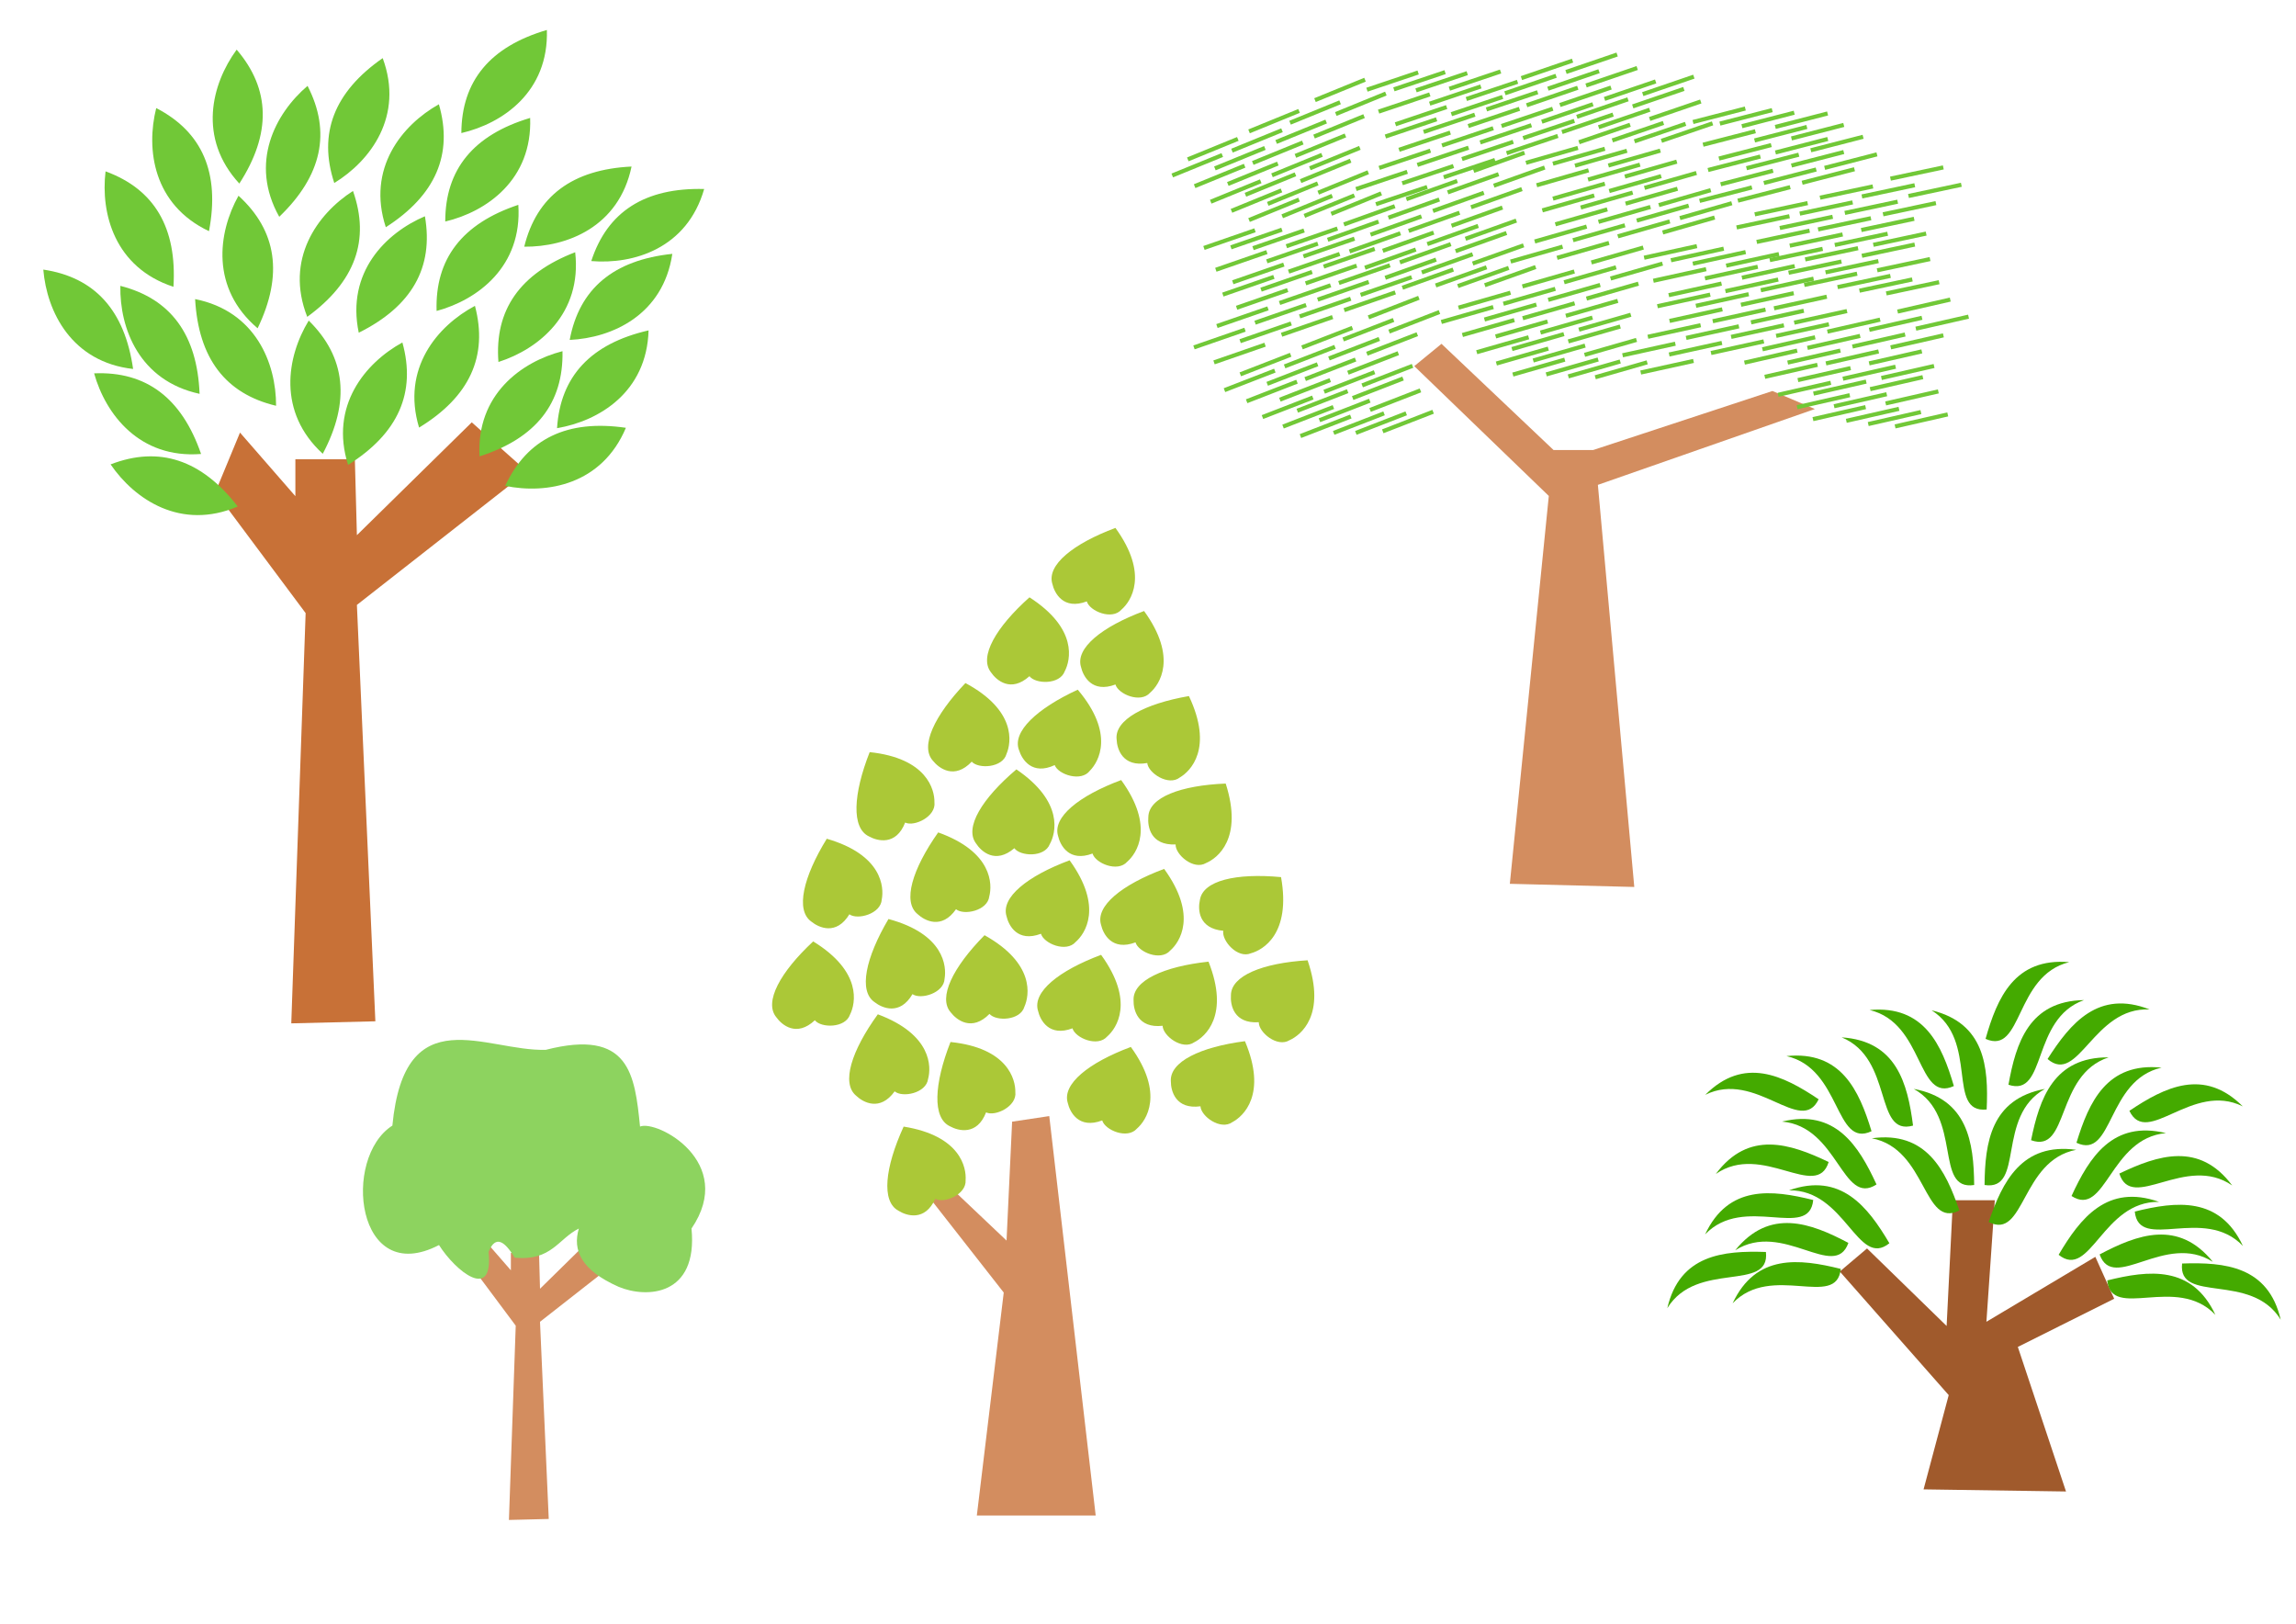<svg xmlns="http://www.w3.org/2000/svg" viewBox="0 0 1052.4 744.09" version="1.0"><g fill-rule="evenodd"><path d="M216.802 581.273l19.587 26.266-3.115 89.03 18.25-.447-4.008-90.366 36.947-28.934-12.016-10.685-24.93 24.484-.444-16.471h-12.91v8.012l-12.02-13.8-5.341 12.91z" fill="#d38d5f"/><path d="M201.222 570.588c-38.09 19.783-44.567-39.99-21.367-54.75 5.608-58.839 42.852-33.851 70.333-34.723 38.365-9.823 40.776 11.35 43.18 35.165 7.792-3.165 44.307 16.3 23.591 46.742 3.019 31.007-20.6 32.075-33.385 26.71-17.168-7.598-21.22-16.743-18.25-26.71-9.492 4.712-12.493 14.986-29.382 13.353-4.499-7.309-8.698-10.702-12.018-2.668 2.412 23.08-15.16 8.82-22.702-3.119z" fill="#8dd35f"/></g><g fill-rule="evenodd"><path d="M692.05 405.036l57.044 1.447-16.686-184.278 99.467-34.757-19.448-8.262-82.199 27.06h-18.133l-51.369-48.676-12.477 10.222 61.666 59.493-17.864 177.751z" fill="#d38d5f"/><g stroke="#71c837" stroke-width="3" fill="#55d400"><path d="M627.998 187.874l23.088-8.964M621.472 198.39l23.081-8.957M627.272 145.43l23.088-8.956M596.799 159.217l23.088-8.963M568.506 171.55l23.088-8.963M615.665 155.584l23.088-8.957M588.819 167.918l23.088-8.957M561.252 178.804l23.088-8.957M636.705 151.958L659.793 143M609.138 164.29l23.082-8.956M580.839 175.904l23.088-8.964M626.545 162.117l23.088-8.957M571.412 183.884l23.082-8.964M598.252 173.724l23.088-8.957M617.839 170.824l23.088-8.963M578.665 191.137l23.082-8.957M588.099 195.49l23.081-8.957M596.078 199.844l23.082-8.957M586.645 183.157l23.082-8.957M606.959 179.53l23.088-8.963M624.372 176.624l23.081-8.957M594.625 188.237l23.088-8.963M620.018 182.43l23.088-8.956M604.785 192.59l23.082-8.963M633.805 197.664l23.081-8.957M611.312 198.39l23.088-8.957" stroke-width="1.879"/><g><path d="M580.688 115.526l-23.4 8.112M587.596 105.255l-23.395 8.106M579.86 157.967l-23.4 8.105M610.817 145.306l-23.4 8.111M639.543 134.017l-23.4 8.112M591.83 148.245l-23.4 8.106M619.11 136.903l-23.4 8.106M647.057 127.034l-23.4 8.105M570.672 151.099l-23.4 8.106M598.672 139.784l-23.394 8.105M627.378 129.215l-23.401 8.112M581.197 141.318l-23.4 8.106M637.09 121.585l-23.394 8.112M609.896 130.755l-23.4 8.106M590.217 132.936l-23.401 8.112M630.108 114.071l-23.395 8.106M620.84 109.375l-23.394 8.106M613.025 104.733l-23.394 8.106M621.84 121.754l-23.394 8.105M601.408 124.634l-23.4 8.112M583.9 126.9l-23.394 8.107M614.052 116.385l-23.4 8.112M588.463 121.258l-23.4 8.105M604.059 111.663l-23.395 8.112M575.244 105.53l-23.394 8.105M597.749 105.627l-23.4 8.106" stroke-width="1.879"/></g><g><path d="M726.308 162.62l23.804-6.842M718.858 172.503l23.797-6.835M729.42 120.284l23.802-6.834M697.825 131.261l23.804-6.84M668.534 140.988l23.803-6.84M716.943 129.348l23.802-6.835M689.092 139.205l23.803-6.835M660.655 147.556l23.803-6.834M738.224 127.636l23.803-6.834M709.656 137.429l23.797-6.835M680.423 146.438l23.804-6.841M727.188 136.837l23.803-6.835M670.314 153.533l23.797-6.841M697.962 145.84l23.803-6.835M717.73 144.721l23.804-6.84M676.882 161.412l23.797-6.835M685.884 166.6l23.796-6.835M693.438 171.656l23.796-6.835M685.55 154.186l23.797-6.835M706.108 152.41l23.804-6.842M723.713 151.088l23.796-6.835M693.04 159.966l23.802-6.841M718.853 156.477l23.803-6.834M702.764 165.22l23.797-6.842M731.207 172.894l23.796-6.835M708.74 171.585l23.803-6.834" stroke-width="1.879"/><g><path d="M782.027 123.358l-24.19 5.316M790.09 113.967l-24.183 5.31M776.235 165.41l-24.189 5.31M808.462 156.46l-24.19 5.317M838.311 148.613l-24.19 5.316M789.261 157.157l-24.188 5.31M817.681 149.088l-24.188 5.31M846.591 142.558l-24.188 5.31M767.914 157.514l-24.188 5.31M797.046 149.555l-24.182 5.31M826.792 142.42l-24.19 5.316M779.512 149.033l-24.188 5.31M837.331 135.98l-24.183 5.317M809.25 141.903l-24.188 5.31M789.451 141.765l-24.19 5.316M831.276 127.7l-24.182 5.311M822.622 121.952l-24.182 5.31M815.405 116.426l-24.183 5.31M822.167 134.362l-24.183 5.31M801.538 134.83l-24.19 5.316M783.885 135.031l-24.182 5.31M815.06 128.118l-24.19 5.316M789.077 129.961l-24.188 5.31M805.689 122.258l-24.184 5.317M777.79 112.793l-24.182 5.311M800.129 115.525l-24.189 5.31" stroke-width="1.879"/></g></g><g><path d="M675.03 120.77l23.323-8.334M668.222 131.106l23.315-8.328M675.455 78.324l23.322-8.329M644.62 91.28l23.322-8.335M616.003 102.841l23.322-8.334M663.577 88.159L686.9 79.83M636.407 99.76l23.322-8.328M608.555 109.895l23.323-8.328M684.707 85.104l23.323-8.329M656.817 96.685l23.316-8.328M628.213 107.527l23.323-8.334M674.276 94.984l23.322-8.328M618.574 115.248l23.316-8.334M645.679 105.82l23.322-8.328M665.337 103.452l23.322-8.335M625.628 122.696l23.316-8.329M634.94 127.303l23.315-8.328M642.799 131.87l23.315-8.327M633.821 114.935l23.316-8.328M654.225 111.86l23.322-8.334M671.71 109.427l23.316-8.329M641.66 120.23l23.323-8.335M667.201 115.113l23.323-8.328M651.698 124.856l23.316-8.334M680.57 130.714l23.316-8.328M658.066 130.831l23.322-8.328" stroke-width="1.879"/><g><path d="M728.151 78.06l-23.804 6.837M735.603 68.177l-23.798 6.832M785.922 99.7l-23.804 6.838M737.512 111.333l-23.804 6.831M765.364 101.48l-23.804 6.831M793.802 93.133l-23.804 6.831M716.23 113.04l-23.804 6.832M744.8 103.253l-23.798 6.831M774.034 94.249l-23.805 6.837M727.267 103.842l-23.803 6.831M784.144 87.155l-23.798 6.838M756.495 94.844l-23.804 6.83M736.726 95.96l-23.804 6.837M777.577 79.275l-23.798 6.831M768.576 74.086l-23.797 6.831M761.023 69.028l-23.797 6.832M768.907 86.5l-23.797 6.831M748.35 88.273l-23.805 6.837M730.745 89.592l-23.798 6.831M761.42 80.719l-23.804 6.837M735.606 84.203l-23.804 6.831M751.696 75.464l-23.798 6.838M723.255 67.785l-23.798 6.831M745.72 69.097l-23.803 6.83" stroke-width="1.879"/></g></g><g><path d="M604.22 88.308l22.925-9.37M597.88 98.939l22.92-9.364M602.744 45.885l22.926-9.363M572.52 60.207l22.925-9.37M544.448 73.038l22.926-9.37M591.318 56.242l22.926-9.363M564.694 69.047l22.926-9.363M537.324 80.418l22.926-9.363M612.29 52.244l22.927-9.363M584.946 65.062l22.92-9.363M556.856 77.173l22.926-9.37M602.312 62.582l22.926-9.363M547.572 85.318l22.92-9.37M574.228 74.686l22.926-9.363M593.76 71.44l22.926-9.369M554.952 92.442l22.92-9.363M564.46 96.628l22.92-9.363M572.516 100.84l22.92-9.363M562.79 84.322l22.92-9.363M583.036 80.338l22.926-9.37M600.395 77.124l22.92-9.363M570.858 89.26l22.926-9.369M596.145 83.007l22.926-9.363M581.093 93.434l22.92-9.37M610.198 97.994l22.92-9.363M587.721 99.118l22.926-9.363" stroke-width="1.879"/><g><path d="M655.376 43.265L631.9 51.16M662.378 33.058l-23.468 7.89M654.155 85.696l-23.474 7.889M685.228 73.321l-23.474 7.896M714.057 62.299l-23.475 7.895M666.215 76.085l-23.474 7.89M693.599 64.996l-23.475 7.89M721.635 55.386l-23.474 7.889M645.031 78.743l-23.474 7.89M673.134 67.687l-23.468 7.89M701.936 57.385l-23.474 7.895M655.646 69.06l-23.474 7.89M711.72 49.845l-23.47 7.896M684.442 58.763l-23.475 7.89M664.743 60.762l-23.475 7.895M704.806 42.267l-23.468 7.89M695.583 37.486l-23.468 7.889M687.81 32.771l-23.467 7.89M696.469 49.873L673 57.762M676.01 52.564l-23.474 7.895M658.483 54.669l-23.468 7.889M688.73 44.432l-23.474 7.895M663.098 49.068l-23.475 7.889M678.78 39.618l-23.468 7.895M650.024 33.219l-23.468 7.889M672.527 33.524l-23.474 7.89" stroke-width="1.879"/></g></g><g><path d="M864.313 184.886l24.148-5.504M856.324 194.34l24.14-5.5M869.777 142.79l24.147-5.498M837.621 151.99l24.147-5.504M807.833 160.071l24.148-5.504M856.815 151.145l24.147-5.498M828.459 159.436l24.146-5.498M799.6 166.19l24.147-5.498M878.159 150.622l24.146-5.499M849.09 158.808l24.14-5.5M819.4 166.174l24.148-5.504M866.628 159.193l24.146-5.498M808.912 172.696l24.141-5.505M836.946 166.554l24.146-5.498M856.746 166.538l24.147-5.504M815.031 180.929l24.14-5.5M823.73 186.61l24.14-5.5M830.99 192.079l24.14-5.5M824.089 174.196l24.14-5.499M844.713 173.567l24.148-5.504M862.364 173.228l24.14-5.499M831.244 180.384l24.147-5.504M857.211 178.339l24.147-5.498M840.66 186.171l24.142-5.505M868.632 195.418l24.14-5.5M846.273 192.86l24.146-5.498" stroke-width="1.879"/></g><g><path d="M860.433 123.877l24.226-5.149M852.305 133.212l24.219-5.143M866.515 81.866l24.225-5.142M834.227 90.592l24.226-5.148M804.324 98.233l24.226-5.148M853.432 90.029l24.225-5.143M824.957 97.902l24.224-5.143M796.002 104.23l24.225-5.141M874.781 89.82l24.225-5.143M845.595 97.577l24.218-5.143M815.8 104.506l24.226-5.148M863.125 98.22l24.225-5.142M805.217 110.873l24.22-5.15M833.338 105.144l24.224-5.142M853.136 105.42l24.226-5.149M811.214 119.195l24.219-5.144M819.828 125.003l24.219-5.144M827.008 130.578l24.218-5.143M820.37 112.596l24.218-5.143M841.002 112.27l24.225-5.148M858.655 112.192l24.219-5.144M827.433 118.889l24.226-5.149M853.428 117.226l24.225-5.143M836.764 124.814l24.22-5.15M864.596 134.47l24.218-5.143M842.277 131.585l24.225-5.143" stroke-width="1.879"/></g><g><path d="M804.596 60.137l-23.98 6.19M812.313 50.46l-23.974 6.184M820.557 85.77l-23.974 6.186M850.024 77.561l-23.98 6.19M803.015 85.885l-23.98 6.185M860.323 70.743l-23.975 6.192M832.475 77.681l-23.98 6.184M812.684 78.262l-23.98 6.19M853.971 62.689l-23.974 6.184M845.114 57.258l-23.973 6.185M837.7 51.998l-23.973 6.185M845.11 69.676l-23.974 6.185M824.51 70.893l-23.98 6.19M806.877 71.734l-23.974 6.185M837.781 63.695l-23.98 6.19M811.882 66.48l-23.98 6.183M828.203 58.179l-23.975 6.19M799.98 49.733l-23.974 6.184M822.402 51.652l-23.98 6.184" stroke-width="1.879"/></g><g><path d="M756.14 54.528l23.433-8.015M749.19 64.77l23.427-8.01M697.361 35.796l23.434-8.016M717.805 32.994l23.434-8.01M689.818 42.748l23.434-8.01M709.507 40.648l23.434-8.016M699.763 48.238l23.427-8.016M726.994 39.18l23.434-8.01M706.715 55.78l23.427-8.01M715.963 60.514l23.427-8.01M723.759 65.189l23.427-8.01M715.013 48.132l23.427-8.01M735.457 45.335l23.434-8.015M752.974 43.14l23.427-8.01M722.78 53.532l23.433-8.015M748.388 48.765l23.434-8.01M732.754 58.296l23.427-8.016M761.543 64.547l23.427-8.01M739.039 64.357l23.433-8.01" stroke-width="1.879"/></g></g></g><g fill-rule="evenodd"><path d="M98.726 225.514l41.363 55.462-6.579 188.014 38.542-.943-8.464-190.828 78.033-61.105-25.385-22.563-52.648 51.705-.936-34.785H135.39v16.921l-25.385-29.141-11.278 27.263z" fill="#c87137"/><path d="M255.328 196.221c1.524-23.816 15.51-38.752 41.95-44.81-.806 28.297-22.714 41.566-41.95 44.81zM261.129 155.779c4.383-23.461 20.059-36.603 47.043-39.44-4.21 27.996-27.55 38.535-47.043 39.44z" fill="#71c837"/><path d="M231.565 222.67c10.033-21.658 28.47-30.53 55.318-26.615-10.99 26.087-36.21 30.545-55.318 26.615zM200.122 142.51c-.77-23.854 11.716-40.066 37.455-48.635 1.909 28.243-18.618 43.557-37.455 48.634zM240.293 113.058c5.688-23.174 22.088-35.418 49.185-36.73-5.778 27.716-29.677 36.919-49.185 36.73zM211.468 60.984c.098-23.869 13.164-39.613 39.198-47.247.882 28.297-20.195 42.856-39.198 47.247zM204.09 101.524c-.045-23.869 12.923-39.696 38.911-47.48 1.049 28.288-19.93 42.976-38.91 47.48zM257.825 160.939c.498 23.86-12.168 39.93-38.006 48.205-1.584-28.267 19.116-43.347 38.006-48.205zM194.766 99.11c4.081 23.514-6.027 41.302-30.326 53.372-5.816-27.708 12.38-45.723 30.326-53.372zM228.464 165.895c-1.87-23.793 9.86-40.555 35.177-50.302 3.206 28.13-16.596 44.365-35.177 50.302zM271.019 119.644c7.37-22.692 24.623-33.706 51.743-33.027-7.793 27.21-32.303 34.649-51.743 33.027zM201.17 47.782c6.617 22.926-1.493 41.71-24.328 56.352-8.804-26.901 7.325-46.802 24.329-56.352zM153.222 83.871c-7.476-22.669-.075-41.747 22.194-57.234 9.807 26.554-5.56 47.043-22.194 57.234z" fill="#71c837"/><path d="M140.971 39.355c10.924 21.214 6.601 41.212-12.975 59.996-13.843-24.69-1.863-47.33 12.975-59.996z" fill="#71c837"/><path d="M108.48 22.752c15.525 18.12 15.933 38.579 1.222 61.376-19.169-20.836-12.741-45.633-1.222-61.376zM71.61 49.525c21.194 10.96 29.258 29.775 24.181 56.42-25.59-12.116-28.94-37.5-24.181-56.42zM48.383 78.53c22.414 8.193 32.789 25.83 31.121 52.905-26.912-8.78-33.448-33.54-31.12-52.905zM19.853 123.552c23.606 3.508 37.325 18.686 41.157 45.542-28.133-3.169-39.53-26.102-41.157-45.542z" fill="#71c837"/><path d="M55.164 131.005c23.126 5.884 35.234 22.383 36.32 49.487-27.663-6.004-36.674-29.979-36.32-49.487zM43.14 171.1c23.843-1.018 40.182 11.301 49.023 36.95-28.225 2.203-43.75-18.166-49.023-36.95z" fill="#71c837"/><path d="M50.695 212.825c22.26-8.6 41.687-2.172 58.275 19.297-26.033 11.127-47.264-3.198-58.275-19.297zM217.7 140.17c6.095 23.077-2.445 41.673-25.612 55.787-8.185-27.097 8.396-46.62 25.611-55.786zM184.439 156.948c6.39 22.994-1.909 41.695-24.895 56.111-8.532-26.992 7.793-46.726 24.895-56.11zM161.792 87.515c7.959 22.496.973 41.725-20.964 57.695-10.373-26.343 4.549-47.156 20.964-57.695zM109.317 89.695c17.638 16.069 20.557 36.324 8.766 60.75-21.582-18.316-18.256-43.708-8.766-60.75zM141.507 146.915c17.011 16.732 19.161 37.085 6.435 61.044-20.866-19.13-16.566-44.38-6.435-61.044zM126.548 185.962c-23.22-5.507-35.592-21.802-37.116-48.892 27.761 5.56 37.153 29.391 37.116 48.892z" fill="#71c837"/></g><path d="M463.916 514.041l-2.554 54.493-32.348-30.657-4.257 9.375 35.318 45.107-12.333 102.175h54.482l-21.282-183.046-17.026 2.553z" fill-rule="evenodd" fill="#d38d5f"/><path d="M489.398 505.359c.991 4.361 5.053 12.183 15.814 8.119 1.278 4.454 11.554 8.762 15.905 3.75 4.264-3.7 12.779-15.959-2.778-37.422-19.374 7.222-31.491 16.993-28.94 25.553zM519.58 458.326c-.117 4.47 1.888 13.054 13.32 11.773.137 4.631 9.03 11.344 14.485 7.562 5.046-2.532 16.324-12.309 6.55-36.95-20.558 2.214-34.712 8.69-34.355 17.615zM475.767 463.146c.99 4.361 5.053 12.183 15.814 8.12 1.278 4.453 11.554 8.76 15.905 3.75 4.264-3.7 12.779-15.96-2.778-37.423-19.374 7.222-31.491 16.993-28.941 25.553zM398.278 383.297c3.905 2.179 12.438 4.388 16.611-6.332 4.166 2.028 14.24-2.733 13.423-9.319.1-5.644-3.323-20.173-29.685-22.956-7.584 19.236-8.42 34.78-.349 38.607zM447.312 386.446c2.41 3.767 8.884 9.75 17.63 2.279 2.712 3.757 13.84 4.327 16.235-1.862 2.758-4.926 6.614-19.346-15.296-34.267-15.78 13.362-23.87 26.661-18.569 33.85zM420.565 418.913c3.28 3.04 11.048 7.203 17.636-2.226 3.57 2.955 14.483.71 15.246-5.883 1.43-5.462 1.538-20.387-23.42-29.322-11.914 16.9-16.4 31.805-9.462 37.43zM461.327 419.816c.991 4.361 5.053 12.183 15.814 8.119 1.278 4.454 11.554 8.762 15.905 3.75 4.264-3.7 12.779-15.959-2.778-37.422-19.374 7.222-31.491 16.993-28.94 25.553zM371.858 422.334c3.463 2.83 11.477 6.5 17.463-3.323 3.747 2.726 14.5-.197 14.849-6.825 1.086-5.54.26-20.443-25.206-27.8-10.836 17.61-14.381 32.767-7.106 37.948zM435.78 463.954c2.734 3.538 9.712 8.924 17.762.707 3.034 3.502 14.169 3.083 16.006-3.294 2.31-5.152 4.872-19.856-18.274-32.776-14.534 14.708-21.411 28.672-15.494 35.363zM400.843 459.248c3.516 2.764 11.597 6.284 17.399-3.648 3.796 2.656 14.492-.467 14.718-7.1.984-5.559-.119-20.444-25.718-27.326-10.507 17.809-13.77 33.029-6.399 38.074zM355.78 466.12c2.584 3.65 9.33 9.322 17.717 1.448 2.885 3.626 14.027 3.672 16.13-2.623 2.522-5.05 5.696-19.635-16.891-33.51-15.135 14.088-22.59 27.753-16.957 34.685zM392.413 502.148c3.24 3.082 10.955 7.346 17.664-1.998 3.53 3 14.472.896 15.32-5.686 1.501-5.442 1.801-20.365-23.039-29.621-12.132 16.744-16.81 31.59-9.945 37.305zM435.38 516.142c3.909 2.174 12.445 4.371 16.603-6.354 4.169 2.022 14.236-2.753 13.41-9.339.091-5.644-3.352-20.168-29.718-22.914-7.557 19.247-8.37 34.792-.295 38.607zM526.354 374.361c-.417 4.453 1.007 13.152 12.499 12.641-.174 4.63 8.25 11.925 13.945 8.518 5.204-2.188 17.114-11.185 9.017-36.426-20.66.828-35.218 6.339-35.461 15.267zM467.06 343.724c1.315 4.275 5.952 11.77 16.378 6.911 1.608 4.346 12.178 7.872 16.142 2.549 3.974-4.01 11.546-16.872-5.575-37.11-18.779 8.654-30.13 19.306-26.945 27.65z" fill-rule="evenodd" fill="#abc837"/><path d="M484.96 383.04c.992 4.362 5.054 12.184 15.815 8.12 1.278 4.454 11.554 8.761 15.905 3.75 4.264-3.7 12.778-15.96-2.778-37.423-19.375 7.223-31.492 16.994-28.941 25.554zM504.657 423.753c.991 4.361 5.054 12.183 15.815 8.12 1.277 4.453 11.553 8.76 15.905 3.75 4.263-3.7 12.778-15.96-2.778-37.423-19.375 7.222-31.492 16.993-28.942 25.553zM427.632 348.657c2.795 3.491 9.863 8.757 17.772.404 3.093 3.45 14.22 2.841 15.948-3.566 2.221-5.19 4.533-19.936-18.83-32.46-14.282 14.954-20.92 29.033-14.89 35.622zM511.808 338.786c.172 4.469 2.725 12.905 14.05 10.89.437 4.613 9.745 10.738 14.944 6.613 4.872-2.852 15.497-13.335 4.155-37.295-20.373 3.534-34.08 10.909-33.149 19.792zM564.212 456.099c-.323 4.46 1.283 13.127 12.762 12.376-.077 4.633 8.498 11.75 14.12 8.224 5.158-2.297 16.876-11.542 8.252-36.608-20.64 1.261-35.078 7.076-35.134 16.008zM550.002 412.372c-1.007 4.358-.756 13.169 10.701 14.195-.79 4.566 6.586 12.918 12.685 10.302 5.45-1.475 18.453-8.803 13.794-34.899-20.587-1.934-35.75 1.586-37.18 10.402zM411.766 554.834c3.782 2.386 12.184 5.053 16.928-5.426 4.051 2.25 14.367-1.962 13.907-8.582.403-5.631-2.232-20.323-28.405-24.523-8.61 18.799-10.282 34.275-2.43 38.53zM482.333 267.49c.99 4.361 5.053 12.183 15.814 8.12 1.277 4.453 11.553 8.76 15.905 3.75 4.263-3.7 12.778-15.96-2.778-37.423-19.375 7.222-31.492 16.993-28.941 25.553zM495.464 305.574c.99 4.361 5.053 12.184 15.814 8.12 1.277 4.453 11.553 8.76 15.905 3.75 4.263-3.7 12.778-15.96-2.778-37.423-19.375 7.222-31.492 16.993-28.941 25.553zM454.181 308.061c2.507 3.704 9.131 9.519 17.683 1.826 2.807 3.686 13.946 3.97 16.182-2.278 2.63-4.995 6.114-19.509-16.171-33.862-15.433 13.761-23.177 27.264-17.694 34.314zM536.675 495.519c-.019 4.472 2.172 13.01 13.573 11.48.239 4.628 9.277 11.144 14.647 7.245 4.99-2.642 16.052-12.661 5.744-37.083-20.505 2.66-34.515 9.443-33.964 18.358z" fill-rule="evenodd" fill="#abc837"/><g fill-rule="evenodd"><path d="M881.694 682.558l11.522-43.203-49.925-56.64 12.487-10.565 36.481 35.524 2.879-57.605h19.202l-3.844 55.683 49.926-29.759 8.643 19.202-44.168 22.08 22.08 66.248-65.283-.965z" fill="#a05a2c"/><path d="M794.174 597.287c17.864-18.734 47.685 2.895 49.56-15.77-19.015-4.73-38.916-7.002-49.56 15.77z" fill="#4a0"/><path d="M764.236 599.505c13.577-22.042 47.25-7.088 45.195-25.745-19.582-.669-39.523 1.26-45.195 25.745zM781.625 501.747c23.177-11.538 43.857 18.96 51.972 2.038-16.269-10.916-34.218-19.824-51.972-2.038zM857.964 521.656c25.426 4.847 23.434 41.64 40.13 33.082-6.34-18.54-15.233-36.49-40.13-33.082zM844.147 475.41c23.947 9.827 14.65 45.476 32.723 40.434-2.513-19.435-7.648-38.8-32.723-40.433zM818.86 483.992c25.248 5.703 22.003 42.41 38.98 34.428-5.703-18.743-13.981-36.988-38.98-34.428zM786.472 538.01c21.271-14.759 46.129 12.433 51.723-5.477-17.67-8.457-36.715-14.69-51.723 5.477z" fill="#4a0"/><path d="M816.823 514.008c25.79 2.225 27.557 39.026 43.296 28.81-8.192-17.793-18.874-34.746-43.296-28.81zM781.555 565.715c17.863-18.734 47.693 2.902 49.56-15.77-19.007-4.73-38.917-6.994-49.56 15.77z" fill="#4a0"/><path d="M820.012 545.51c25.885-.412 31.394 36.015 46.013 24.251-9.967-16.867-22.322-32.638-46.013-24.25zM795.334 573.005c21.839-13.895 45.6 14.27 51.901-3.4-17.318-9.165-36.1-16.143-51.901 3.4zM1015.451 602.57c-17.863-18.735-47.685 2.902-49.56-15.77 19.007-4.73 38.917-6.995 49.56 15.77z" fill="#4a0"/><path d="M1045.39 604.795c-13.577-22.049-47.25-7.095-45.196-25.744 19.583-.67 39.523 1.26 45.195 25.744zM1028 507.037c-23.177-11.538-43.856 18.96-51.971 2.039 16.268-10.916 34.21-19.824 51.971-2.039zM951.661 526.947c-25.426 4.839-23.434 41.632-40.13 33.081 6.333-18.54 15.234-36.49 40.13-33.081z" fill="#4a0"/><path d="M966.514 484.576c-24.594 8.068-17.887 44.3-35.548 37.967 3.906-19.201 10.418-38.146 35.548-37.967zM990.764 489.283c-25.246 5.703-22.002 42.41-38.986 34.427 5.71-18.742 13.989-36.987 38.986-34.427zM1023.153 543.293c-21.27-14.751-46.128 12.44-51.722-5.47 17.668-8.464 36.714-14.689 51.722 5.47z" fill="#4a0"/><path d="M992.803 519.29c-25.791 2.226-27.558 39.034-43.297 28.819 8.193-17.794 18.875-34.747 43.297-28.818zM1028.07 571.006c-17.863-18.735-47.692 2.894-49.567-15.77 19.015-4.73 38.924-7.003 49.568 15.77z" fill="#4a0"/><path d="M989.613 550.8c-25.885-.42-31.393 36.015-46.012 24.252 9.966-16.868 22.321-32.646 46.012-24.251zM1014.292 578.288c-21.847-13.887-45.6 14.277-51.902-3.4 17.319-9.157 36.1-16.144 51.902 3.4zM937.322 499.031c-22.609 12.604-9.126 46.9-27.674 44.036.179-19.59 2.972-39.43 27.674-44.036zM955.24 458.325c-24.399 8.652-16.836 44.713-34.637 38.8 3.446-19.287 9.507-38.387 34.637-38.8zM877.205 499.031c22.609 12.604 9.134 46.9 27.682 44.036-.187-19.59-2.972-39.43-27.682-44.036z" fill="#4a0"/><path d="M856.968 462.877c25.185 5.975 21.544 42.643 38.613 34.847-5.508-18.805-13.592-37.135-38.613-34.847zM885.366 463.001c21.894 13.81 6.574 47.32 25.247 45.468.887-19.568-.825-39.532-25.247-45.468zM948.44 440.937c-25.138 6.185-21.2 42.814-38.333 35.158 5.353-18.851 13.289-37.244 38.333-35.158zM985.318 462.62c-25.853-1.276-32.575 34.956-46.79 22.71 10.519-16.525 23.395-31.883 46.79-22.71z" fill="#4a0"/></g></svg>
